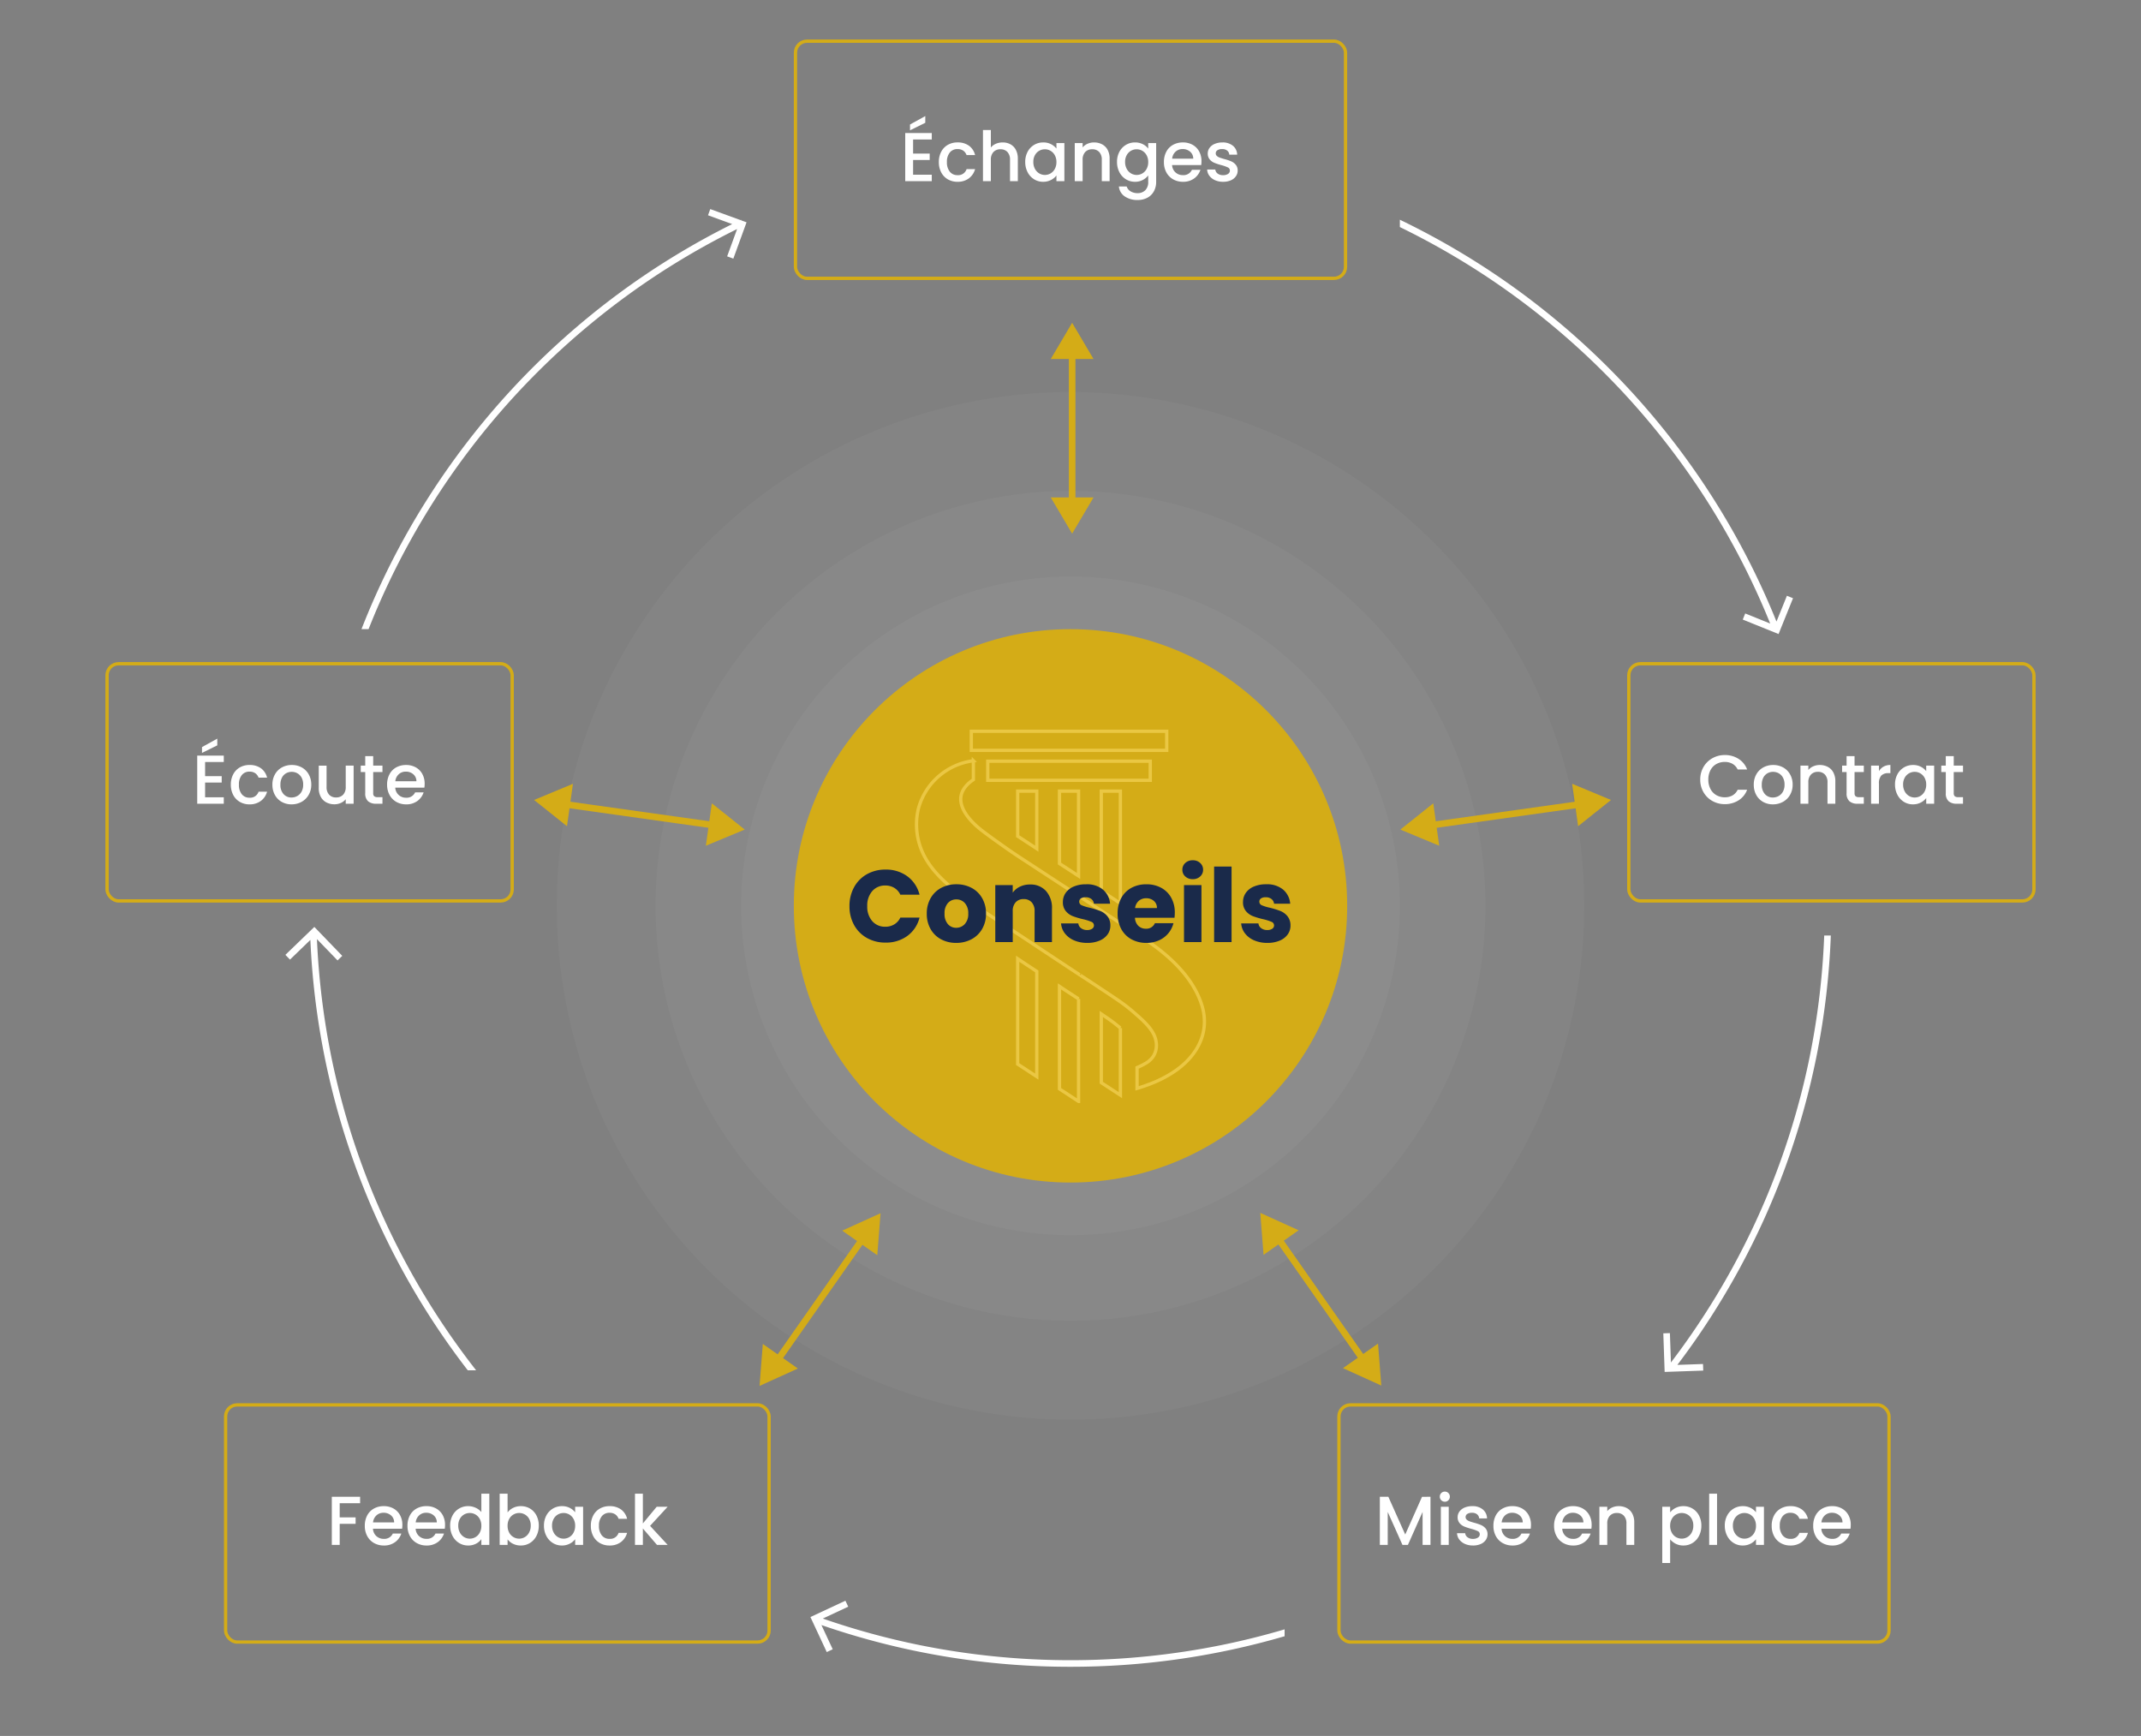 <?xml version="1.0"?>
<svg xmlns="http://www.w3.org/2000/svg" xmlns:xlink="http://www.w3.org/1999/xlink" width="650" height="527" viewBox="0 0 650 527">
  <rect x="0" y="0" width="650" height="527" fill="#808080" stroke="none"/>
  <defs>
    <clipPath id="clip-Schema-methodes-bleu">
      <rect width="650" height="527"/>
    </clipPath>
  </defs>
  <g id="Schema-methodes-bleu" clip-path="url(#clip-Schema-methodes-bleu)">
    <circle id="Ellipse_10" data-name="Ellipse 10" cx="156" cy="156" r="156" transform="translate(169 119)" fill="#fff" opacity="0.034"/>
    <circle id="Ellipse_9" data-name="Ellipse 9" cx="126" cy="126" r="126" transform="translate(199 149)" fill="#fff" opacity="0.034"/>
    <circle id="Ellipse_8" data-name="Ellipse 8" cx="100" cy="100" r="100" transform="translate(225 175)" fill="#fff" opacity="0.034"/>
    <path id="Union_13" data-name="Union 13" d="M-22465.24-210.635l3.428,7.354-1.812.846-4.957-10.631,10.625-4.958.846,1.812-7.713,3.6a228.222,228.222,0,0,0,29.049,7.987,230.817,230.817,0,0,0,46.152,4.657,230.919,230.919,0,0,0,46.158-4.657c6.3-1.289,12.646-2.874,18.842-4.708v2.09a231.4,231.4,0,0,1-65,9.274A230.473,230.473,0,0,1-22465.24-210.635Zm255.592-88.563,2-.068.313,8.919c2.627-3.45,5.18-7,7.6-10.594a228.567,228.567,0,0,0,21.113-38.895,228.323,228.323,0,0,0,13.346-42.989,230.369,230.369,0,0,0,4.475-37.151h2.006a230.007,230.007,0,0,1-13.988,70.8,230.134,230.134,0,0,1-32.6,59.556l7.787-.269.068,2-11.717.409Zm-362.965,11.221a230.189,230.189,0,0,1-33.852-61.2,229.932,229.932,0,0,1-13.932-69.457l-6.189,5.979-1.391-1.442,8.785-8.479,8.479,8.785-1.432,1.386-6.258-6.473a231.382,231.382,0,0,0,4.43,36.049,228.819,228.819,0,0,0,13.34,42.989,229.8,229.8,0,0,0,21.113,38.895c2.965,4.384,6.139,8.745,9.439,12.965Zm387.084-227.91.748-1.857,7.582,3.065c-.469-1.16-.943-2.308-1.42-3.434a228.6,228.6,0,0,0-21.113-38.9A230.541,230.541,0,0,0-22227.7-590.9a230.742,230.742,0,0,0-33.893-27.968,230.9,230.9,0,0,0-28.041-16.179v-2.226a231.875,231.875,0,0,1,37.15,22.392,232.866,232.866,0,0,1,32.166,28.758,232.26,232.26,0,0,1,26.32,34.249,230.549,230.549,0,0,1,18.707,36.593l3.168-7.835,1.852.75-4.389,10.875Zm-419.352,2.913a230.518,230.518,0,0,1,19.627-38.895,232.607,232.607,0,0,1,26.32-34.255,232.825,232.825,0,0,1,32.166-28.752,231.451,231.451,0,0,1,34.439-21.068l-7.346-2.675.682-1.88,9.158,3.333.211-.1v.179l1.648.6-4.01,11.023-1.881-.687,3.02-8.288a229.454,229.454,0,0,0-26.812,15.574,231.156,231.156,0,0,0-33.893,27.968,230.654,230.654,0,0,0-27.969,33.886,230.114,230.114,0,0,0-21.113,38.9c-.705,1.675-1.408,3.4-2.1,5.139Z" transform="translate(22714.625 703.975)" fill="#fff"/>
    <circle id="Ellipse_6" data-name="Ellipse 6" cx="84" cy="84" r="84" transform="translate(241 191)" fill="#d4ac17"/>
    <g id="Rectangle_81" data-name="Rectangle 81" transform="translate(406 426)" fill="none" stroke="#d4ac17" stroke-width="1">
      <rect width="168" height="73" rx="4" stroke="none"/>
      <rect x="0.5" y="0.5" width="167" height="72" rx="3.5" fill="none"/>
    </g>
    <g id="Rectangle_85" data-name="Rectangle 85" transform="translate(68 426)" fill="none" stroke="#d4ac17" stroke-width="1">
      <rect width="166" height="73" rx="4" stroke="none"/>
      <rect x="0.5" y="0.5" width="165" height="72" rx="3.5" fill="none"/>
    </g>
    <g id="Rectangle_86" data-name="Rectangle 86" transform="translate(32 201)" fill="none" stroke="#d4ac17" stroke-width="1">
      <rect width="124" height="73" rx="4" stroke="none"/>
      <rect x="0.5" y="0.5" width="123" height="72" rx="3.5" fill="none"/>
    </g>
    <g id="Rectangle_88" data-name="Rectangle 88" transform="translate(241 12)" fill="none" stroke="#d4ac17" stroke-width="1">
      <rect width="168" height="73" rx="4" stroke="none"/>
      <rect x="0.5" y="0.5" width="167" height="72" rx="3.5" fill="none"/>
    </g>
    <g id="Rectangle_87" data-name="Rectangle 87" transform="translate(494 201)" fill="none" stroke="#d4ac17" stroke-width="1">
      <rect width="124" height="73" rx="4" stroke="none"/>
      <rect x="0.5" y="0.5" width="123" height="72" rx="3.5" fill="none"/>
    </g>
    <path id="Trac&#xE9;_7351" data-name="Trac&#xE9; 7351" d="M-55.713-14.6V0h-2.394V-10L-62.559,0h-1.659l-4.473-10V0h-2.394V-14.6H-68.5L-63.378-3.15l5.1-11.445Zm4.368,1.491a1.483,1.483,0,0,1-1.092-.441,1.483,1.483,0,0,1-.441-1.092,1.483,1.483,0,0,1,.441-1.092,1.483,1.483,0,0,1,1.092-.441,1.458,1.458,0,0,1,1.071.441,1.483,1.483,0,0,1,.441,1.092,1.483,1.483,0,0,1-.441,1.092A1.458,1.458,0,0,1-51.345-13.1Zm1.176,1.533V0h-2.394V-11.571Zm7.35,11.76A5.83,5.83,0,0,1-45.266-.3a4.3,4.3,0,0,1-1.711-1.344,3.35,3.35,0,0,1-.672-1.9h2.478a1.69,1.69,0,0,0,.7,1.229,2.554,2.554,0,0,0,1.607.493A2.706,2.706,0,0,0-41.3-2.215a1.172,1.172,0,0,0,.556-1,1.024,1.024,0,0,0-.619-.966,11.612,11.612,0,0,0-1.964-.693,18.951,18.951,0,0,1-2.121-.693,3.718,3.718,0,0,1-1.418-1.029,2.7,2.7,0,0,1-.6-1.827,2.849,2.849,0,0,1,.546-1.691,3.636,3.636,0,0,1,1.564-1.207,5.845,5.845,0,0,1,2.341-.441,4.835,4.835,0,0,1,3.182,1,3.582,3.582,0,0,1,1.291,2.72h-2.394a1.705,1.705,0,0,0-.63-1.239,2.356,2.356,0,0,0-1.533-.462,2.488,2.488,0,0,0-1.449.357,1.105,1.105,0,0,0-.5.945,1.023,1.023,0,0,0,.336.777,2.394,2.394,0,0,0,.819.493q.483.178,1.428.452a15.534,15.534,0,0,1,2.069.682A3.851,3.851,0,0,1-39-5.019a2.7,2.7,0,0,1,.609,1.785,2.994,2.994,0,0,1-.546,1.764A3.62,3.62,0,0,1-40.478-.252,5.751,5.751,0,0,1-42.819.189ZM-25.2-6.069a7.485,7.485,0,0,1-.084,1.176h-8.841A3.211,3.211,0,0,0-33.1-2.667a3.248,3.248,0,0,0,2.268.84A2.8,2.8,0,0,0-28.1-3.444h2.583a5.212,5.212,0,0,1-1.9,2.614A5.576,5.576,0,0,1-30.828.189,5.91,5.91,0,0,1-33.8-.557a5.3,5.3,0,0,1-2.058-2.1A6.406,6.406,0,0,1-36.6-5.8a6.557,6.557,0,0,1,.724-3.14,5.1,5.1,0,0,1,2.037-2.089,6.062,6.062,0,0,1,3.013-.735,5.893,5.893,0,0,1,2.919.714A5.045,5.045,0,0,1-25.914-9.04,6.04,6.04,0,0,1-25.2-6.069Zm-2.5-.756a2.724,2.724,0,0,0-.945-2.121,3.379,3.379,0,0,0-2.289-.8,3.075,3.075,0,0,0-2.121.787A3.291,3.291,0,0,0-34.1-6.825Zm20.916.756a7.485,7.485,0,0,1-.084,1.176h-8.841a3.211,3.211,0,0,0,1.029,2.226,3.248,3.248,0,0,0,2.268.84,2.8,2.8,0,0,0,2.73-1.617H-7.1A5.212,5.212,0,0,1-9-.83,5.576,5.576,0,0,1-12.411.189a5.91,5.91,0,0,1-2.972-.746,5.3,5.3,0,0,1-2.058-2.1,6.406,6.406,0,0,1-.745-3.14,6.557,6.557,0,0,1,.724-3.14,5.1,5.1,0,0,1,2.037-2.089,6.062,6.062,0,0,1,3.014-.735,5.893,5.893,0,0,1,2.919.714A5.045,5.045,0,0,1-7.5-9.04,6.04,6.04,0,0,1-6.783-6.069Zm-2.5-.756a2.724,2.724,0,0,0-.945-2.121,3.379,3.379,0,0,0-2.289-.8,3.075,3.075,0,0,0-2.121.787,3.291,3.291,0,0,0-1.05,2.132ZM1.407-11.76a5.189,5.189,0,0,1,2.447.567,4.032,4.032,0,0,1,1.691,1.68,5.526,5.526,0,0,1,.609,2.688V0H3.78V-6.468A3.358,3.358,0,0,0,3-8.851a2.765,2.765,0,0,0-2.121-.83,2.8,2.8,0,0,0-2.131.83,3.33,3.33,0,0,0-.788,2.383V0H-4.431V-11.571h2.394v1.323a3.963,3.963,0,0,1,1.5-1.113A4.8,4.8,0,0,1,1.407-11.76ZM17.052-9.87a4.865,4.865,0,0,1,1.659-1.344,5.067,5.067,0,0,1,2.373-.546,5.288,5.288,0,0,1,2.762.745,5.237,5.237,0,0,1,1.963,2.09,6.48,6.48,0,0,1,.714,3.087,6.669,6.669,0,0,1-.714,3.118A5.336,5.336,0,0,1,23.845-.577a5.178,5.178,0,0,1-2.762.766,5.02,5.02,0,0,1-2.352-.536,5.271,5.271,0,0,1-1.68-1.333V5.5H14.658V-11.571h2.394Zm7.035,4.032a4.131,4.131,0,0,0-.493-2.069,3.382,3.382,0,0,0-1.3-1.323,3.5,3.5,0,0,0-1.733-.451,3.4,3.4,0,0,0-1.712.462,3.44,3.44,0,0,0-1.3,1.344A4.19,4.19,0,0,0,17.052-5.8a4.25,4.25,0,0,0,.493,2.09,3.423,3.423,0,0,0,1.3,1.354,3.4,3.4,0,0,0,1.712.462,3.377,3.377,0,0,0,1.733-.472,3.482,3.482,0,0,0,1.3-1.376A4.31,4.31,0,0,0,24.087-5.838Zm7.2-9.7V0H28.9V-15.54Zm2.352,9.7a6.4,6.4,0,0,1,.724-3.087,5.31,5.31,0,0,1,1.974-2.09A5.288,5.288,0,0,1,39.1-11.76a5.051,5.051,0,0,1,2.383.536,4.837,4.837,0,0,1,1.628,1.333v-1.68h2.415V0H43.113V-1.722A4.754,4.754,0,0,1,41.454-.357,5.113,5.113,0,0,1,39.06.189a5.088,5.088,0,0,1-2.73-.766A5.436,5.436,0,0,1,34.366-2.72,6.589,6.589,0,0,1,33.642-5.838Zm9.471.042a4.19,4.19,0,0,0-.493-2.079,3.464,3.464,0,0,0-1.292-1.344,3.379,3.379,0,0,0-1.722-.462,3.439,3.439,0,0,0-1.722.451,3.4,3.4,0,0,0-1.292,1.323A4.131,4.131,0,0,0,36.1-5.838a4.31,4.31,0,0,0,.493,2.1,3.482,3.482,0,0,0,1.3,1.376,3.339,3.339,0,0,0,1.712.472,3.379,3.379,0,0,0,1.722-.462,3.447,3.447,0,0,0,1.292-1.354A4.25,4.25,0,0,0,43.113-5.8Zm4.767,0a6.557,6.557,0,0,1,.724-3.14,5.153,5.153,0,0,1,2.006-2.089,5.8,5.8,0,0,1,2.94-.735,5.769,5.769,0,0,1,3.476,1,4.911,4.911,0,0,1,1.858,2.845H56.3a2.732,2.732,0,0,0-1.008-1.344,2.977,2.977,0,0,0-1.743-.483A2.9,2.9,0,0,0,51.208-8.7,4.4,4.4,0,0,0,50.337-5.8a4.441,4.441,0,0,0,.871,2.919,2.886,2.886,0,0,0,2.341,1.05A2.657,2.657,0,0,0,56.3-3.654h2.583a5.171,5.171,0,0,1-1.89,2.8A5.578,5.578,0,0,1,53.55.189a5.737,5.737,0,0,1-2.94-.746,5.225,5.225,0,0,1-2.006-2.1A6.557,6.557,0,0,1,47.88-5.8Zm24-.273A7.485,7.485,0,0,1,71.8-4.893H62.958a3.211,3.211,0,0,0,1.029,2.226,3.248,3.248,0,0,0,2.268.84,2.8,2.8,0,0,0,2.73-1.617h2.583a5.212,5.212,0,0,1-1.9,2.614A5.576,5.576,0,0,1,66.255.189a5.909,5.909,0,0,1-2.972-.746,5.3,5.3,0,0,1-2.058-2.1A6.406,6.406,0,0,1,60.48-5.8a6.557,6.557,0,0,1,.724-3.14,5.1,5.1,0,0,1,2.037-2.089,6.062,6.062,0,0,1,3.014-.735,5.893,5.893,0,0,1,2.919.714,5.045,5.045,0,0,1,2,2.006A6.04,6.04,0,0,1,71.883-6.069Zm-2.5-.756a2.724,2.724,0,0,0-.945-2.121,3.379,3.379,0,0,0-2.289-.8,3.075,3.075,0,0,0-2.121.787,3.291,3.291,0,0,0-1.05,2.132Z" transform="translate(490 469)" fill="#fff"/>
    <path id="Trac&#xE9;_7350" data-name="Trac&#xE9; 7350" d="M-41.674-14.6v1.953h-6.195v4.305h4.83v1.953h-4.83V0h-2.394V-14.6Zm12.831,8.526a7.485,7.485,0,0,1-.084,1.176h-8.841A3.211,3.211,0,0,0-36.74-2.667a3.248,3.248,0,0,0,2.268.84,2.8,2.8,0,0,0,2.73-1.617h2.583a5.212,5.212,0,0,1-1.9,2.614A5.576,5.576,0,0,1-34.472.189a5.91,5.91,0,0,1-2.971-.746,5.3,5.3,0,0,1-2.058-2.1,6.406,6.406,0,0,1-.745-3.14,6.557,6.557,0,0,1,.724-3.14,5.1,5.1,0,0,1,2.037-2.089,6.062,6.062,0,0,1,3.013-.735,5.893,5.893,0,0,1,2.919.714A5.045,5.045,0,0,1-29.558-9.04,6.04,6.04,0,0,1-28.844-6.069Zm-2.5-.756a2.724,2.724,0,0,0-.945-2.121,3.379,3.379,0,0,0-2.289-.8,3.075,3.075,0,0,0-2.121.787,3.291,3.291,0,0,0-1.05,2.132Zm15.456.756a7.485,7.485,0,0,1-.084,1.176h-8.841a3.211,3.211,0,0,0,1.029,2.226,3.248,3.248,0,0,0,2.268.84,2.8,2.8,0,0,0,2.73-1.617H-16.2A5.212,5.212,0,0,1-18.1-.83,5.576,5.576,0,0,1-21.515.189a5.91,5.91,0,0,1-2.972-.746,5.3,5.3,0,0,1-2.058-2.1A6.406,6.406,0,0,1-27.29-5.8a6.557,6.557,0,0,1,.724-3.14,5.1,5.1,0,0,1,2.037-2.089,6.062,6.062,0,0,1,3.014-.735,5.893,5.893,0,0,1,2.919.714A5.045,5.045,0,0,1-16.6-9.04,6.04,6.04,0,0,1-15.887-6.069Zm-2.5-.756a2.724,2.724,0,0,0-.945-2.121,3.379,3.379,0,0,0-2.289-.8,3.075,3.075,0,0,0-2.121.787,3.291,3.291,0,0,0-1.05,2.132Zm4.053.987a6.4,6.4,0,0,1,.724-3.087,5.31,5.31,0,0,1,1.974-2.09,5.327,5.327,0,0,1,2.783-.745,5.426,5.426,0,0,1,2.236.494A4.576,4.576,0,0,1-4.862-9.954V-15.54h2.415V0H-4.862V-1.743A4.482,4.482,0,0,1-6.489-.357,5.05,5.05,0,0,1-8.873.189a5.178,5.178,0,0,1-2.761-.766A5.41,5.41,0,0,1-13.608-2.72,6.589,6.589,0,0,1-14.333-5.838Zm9.471.042a4.19,4.19,0,0,0-.493-2.079A3.464,3.464,0,0,0-6.647-9.219a3.379,3.379,0,0,0-1.722-.462,3.439,3.439,0,0,0-1.722.451,3.4,3.4,0,0,0-1.292,1.323,4.131,4.131,0,0,0-.493,2.069,4.31,4.31,0,0,0,.493,2.1,3.482,3.482,0,0,0,1.3,1.376,3.339,3.339,0,0,0,1.712.472,3.379,3.379,0,0,0,1.722-.462A3.447,3.447,0,0,0-5.355-3.706,4.25,4.25,0,0,0-4.862-5.8ZM3.1-9.849a4.541,4.541,0,0,1,1.67-1.375,5.166,5.166,0,0,1,2.363-.536,5.33,5.33,0,0,1,2.772.735,5.17,5.17,0,0,1,1.953,2.089,6.543,6.543,0,0,1,.714,3.1,6.669,6.669,0,0,1-.714,3.118A5.336,5.336,0,0,1,9.891-.577,5.178,5.178,0,0,1,7.129.189,5.216,5.216,0,0,1,4.746-.336,4.582,4.582,0,0,1,3.1-1.68V0H.7V-15.54H3.1Zm7.035,4.011a4.131,4.131,0,0,0-.493-2.069,3.382,3.382,0,0,0-1.3-1.323A3.5,3.5,0,0,0,6.6-9.681a3.4,3.4,0,0,0-1.712.462,3.44,3.44,0,0,0-1.3,1.344A4.19,4.19,0,0,0,3.1-5.8a4.25,4.25,0,0,0,.494,2.09,3.423,3.423,0,0,0,1.3,1.354A3.4,3.4,0,0,0,6.6-1.89a3.377,3.377,0,0,0,1.732-.472,3.482,3.482,0,0,0,1.3-1.376A4.31,4.31,0,0,0,10.132-5.838Zm4.011,0a6.4,6.4,0,0,1,.724-3.087,5.31,5.31,0,0,1,1.974-2.09A5.288,5.288,0,0,1,19.6-11.76a5.051,5.051,0,0,1,2.383.536,4.837,4.837,0,0,1,1.628,1.333v-1.68H26.03V0H23.615V-1.722A4.754,4.754,0,0,1,21.956-.357a5.113,5.113,0,0,1-2.394.546,5.088,5.088,0,0,1-2.73-.766A5.436,5.436,0,0,1,14.868-2.72,6.589,6.589,0,0,1,14.144-5.838Zm9.471.042a4.19,4.19,0,0,0-.493-2.079A3.464,3.464,0,0,0,21.83-9.219a3.379,3.379,0,0,0-1.722-.462,3.439,3.439,0,0,0-1.722.451,3.4,3.4,0,0,0-1.292,1.323A4.131,4.131,0,0,0,16.6-5.838a4.31,4.31,0,0,0,.494,2.1,3.482,3.482,0,0,0,1.3,1.376,3.339,3.339,0,0,0,1.712.472,3.379,3.379,0,0,0,1.722-.462,3.447,3.447,0,0,0,1.292-1.354A4.25,4.25,0,0,0,23.615-5.8Zm4.767,0a6.557,6.557,0,0,1,.724-3.14,5.153,5.153,0,0,1,2.006-2.089,5.8,5.8,0,0,1,2.94-.735,5.769,5.769,0,0,1,3.476,1,4.911,4.911,0,0,1,1.858,2.845H36.8a2.732,2.732,0,0,0-1.008-1.344,2.977,2.977,0,0,0-1.743-.483A2.9,2.9,0,0,0,31.71-8.7,4.4,4.4,0,0,0,30.838-5.8a4.441,4.441,0,0,0,.872,2.919,2.886,2.886,0,0,0,2.341,1.05A2.657,2.657,0,0,0,36.8-3.654h2.583A5.171,5.171,0,0,1,37.5-.85,5.578,5.578,0,0,1,34.051.189a5.737,5.737,0,0,1-2.94-.746,5.225,5.225,0,0,1-2.006-2.1A6.557,6.557,0,0,1,28.382-5.8Zm17.976.021L51.691,0H48.457L44.174-4.977V0H41.779V-15.54h2.394v9.03l4.2-5.061h3.318Z" transform="translate(151 469)" fill="#fff"/>
    <path id="Trac&#xE9;_7349" data-name="Trac&#xE9; 7349" d="M-31.731-12.663v4.284h5.04v1.953h-5.04v4.473h5.67V0h-8.064V-14.616h8.064v1.953Zm3.7-5.061-4.641,2.289V-17.2l4.641-2.562ZM-23.919-5.8a6.557,6.557,0,0,1,.725-3.14,5.153,5.153,0,0,1,2.005-2.089,5.8,5.8,0,0,1,2.94-.735,5.769,5.769,0,0,1,3.475,1,4.911,4.911,0,0,1,1.859,2.845H-15.5a2.732,2.732,0,0,0-1.008-1.344,2.977,2.977,0,0,0-1.743-.483A2.9,2.9,0,0,0-20.59-8.7,4.4,4.4,0,0,0-21.462-5.8a4.441,4.441,0,0,0,.872,2.919,2.886,2.886,0,0,0,2.341,1.05A2.657,2.657,0,0,0-15.5-3.654h2.583a5.171,5.171,0,0,1-1.89,2.8A5.578,5.578,0,0,1-18.249.189a5.737,5.737,0,0,1-2.94-.746,5.225,5.225,0,0,1-2.005-2.1A6.557,6.557,0,0,1-23.919-5.8ZM-5.5.189A5.926,5.926,0,0,1-8.463-.557a5.355,5.355,0,0,1-2.079-2.1A6.335,6.335,0,0,1-11.3-5.8a6.213,6.213,0,0,1,.777-3.129,5.367,5.367,0,0,1,2.121-2.1,6.155,6.155,0,0,1,3-.735,6.155,6.155,0,0,1,3,.735,5.367,5.367,0,0,1,2.121,2.1A6.213,6.213,0,0,1,.5-5.8a6.084,6.084,0,0,1-.8,3.129A5.526,5.526,0,0,1-2.468-.557,6.265,6.265,0,0,1-5.5.189Zm0-2.079A3.562,3.562,0,0,0-3.77-2.331,3.36,3.36,0,0,0-2.457-3.654a4.253,4.253,0,0,0,.5-2.142,4.342,4.342,0,0,0-.483-2.131A3.261,3.261,0,0,0-3.717-9.24a3.5,3.5,0,0,0-1.722-.441,3.445,3.445,0,0,0-1.712.441A3.148,3.148,0,0,0-8.4-7.927,4.5,4.5,0,0,0-8.862-5.8a4.06,4.06,0,0,0,.955,2.887A3.157,3.157,0,0,0-5.5-1.89Zm18.858-9.681V0H10.962V-1.365A3.875,3.875,0,0,1,9.481-.242a4.7,4.7,0,0,1-1.942.41A5.189,5.189,0,0,1,5.092-.4a4.1,4.1,0,0,1-1.7-1.68,5.45,5.45,0,0,1-.619-2.688v-6.8H5.145v6.447A3.358,3.358,0,0,0,5.922-2.74a2.765,2.765,0,0,0,2.121.829,2.8,2.8,0,0,0,2.132-.829,3.33,3.33,0,0,0,.787-2.384v-6.447ZM19.3-9.618v6.405a1.229,1.229,0,0,0,.3.934A1.514,1.514,0,0,0,20.643-2h1.47V0h-1.89a3.643,3.643,0,0,1-2.478-.756,3.116,3.116,0,0,1-.861-2.457V-9.618H15.519v-1.953h1.365v-2.877H19.3v2.877h2.814v1.953ZM34.923-6.069a7.485,7.485,0,0,1-.084,1.176H26a3.211,3.211,0,0,0,1.029,2.226,3.248,3.248,0,0,0,2.268.84,2.8,2.8,0,0,0,2.73-1.617h2.583a5.212,5.212,0,0,1-1.9,2.614A5.576,5.576,0,0,1,29.3.189a5.91,5.91,0,0,1-2.972-.746,5.3,5.3,0,0,1-2.058-2.1A6.406,6.406,0,0,1,23.52-5.8a6.557,6.557,0,0,1,.724-3.14,5.1,5.1,0,0,1,2.037-2.089A6.062,6.062,0,0,1,29.3-11.76a5.893,5.893,0,0,1,2.919.714A5.045,5.045,0,0,1,34.209-9.04,6.04,6.04,0,0,1,34.923-6.069Zm-2.5-.756a2.724,2.724,0,0,0-.945-2.121,3.379,3.379,0,0,0-2.289-.8,3.075,3.075,0,0,0-2.121.787,3.291,3.291,0,0,0-1.05,2.132Z" transform="translate(94 244)" fill="#fff"/>
    <path id="Trac&#xE9;_7354" data-name="Trac&#xE9; 7354" d="M-47.785-12.663v4.284h5.04v1.953h-5.04v4.473h5.67V0h-8.064V-14.616h8.064v1.953Zm3.7-5.061-4.641,2.289V-17.2l4.641-2.562ZM-39.973-5.8a6.557,6.557,0,0,1,.724-3.14,5.153,5.153,0,0,1,2.006-2.089,5.8,5.8,0,0,1,2.94-.735,5.769,5.769,0,0,1,3.476,1,4.911,4.911,0,0,1,1.858,2.845h-2.583A2.732,2.732,0,0,0-32.56-9.261,2.977,2.977,0,0,0-34.3-9.744,2.9,2.9,0,0,0-36.645-8.7,4.4,4.4,0,0,0-37.516-5.8a4.441,4.441,0,0,0,.871,2.919A2.886,2.886,0,0,0-34.3-1.827a2.657,2.657,0,0,0,2.751-1.827h2.583a5.171,5.171,0,0,1-1.89,2.8A5.578,5.578,0,0,1-34.3.189a5.737,5.737,0,0,1-2.94-.746,5.225,5.225,0,0,1-2.006-2.1A6.557,6.557,0,0,1-39.973-5.8ZM-20.59-11.76a4.853,4.853,0,0,1,2.362.567,4.036,4.036,0,0,1,1.638,1.68,5.606,5.606,0,0,1,.6,2.688V0h-2.373V-6.468a3.358,3.358,0,0,0-.777-2.383,2.765,2.765,0,0,0-2.121-.83,2.8,2.8,0,0,0-2.132.83,3.33,3.33,0,0,0-.788,2.383V0h-2.394V-15.54h2.394v5.313a4.014,4.014,0,0,1,1.544-1.134A5.16,5.16,0,0,1-20.59-11.76Zm6.846,5.922a6.4,6.4,0,0,1,.724-3.087,5.31,5.31,0,0,1,1.974-2.09,5.288,5.288,0,0,1,2.761-.745,5.051,5.051,0,0,1,2.384.536A4.837,4.837,0,0,1-4.273-9.891v-1.68h2.415V0H-4.273V-1.722A4.754,4.754,0,0,1-5.932-.357,5.113,5.113,0,0,1-8.326.189a5.088,5.088,0,0,1-2.73-.766A5.436,5.436,0,0,1-13.02-2.72,6.589,6.589,0,0,1-13.744-5.838Zm9.471.042a4.19,4.19,0,0,0-.493-2.079A3.464,3.464,0,0,0-6.058-9.219,3.379,3.379,0,0,0-7.78-9.681,3.439,3.439,0,0,0-9.5-9.229a3.4,3.4,0,0,0-1.292,1.323,4.131,4.131,0,0,0-.493,2.069,4.31,4.31,0,0,0,.493,2.1,3.482,3.482,0,0,0,1.3,1.376A3.339,3.339,0,0,0-7.78-1.89a3.379,3.379,0,0,0,1.722-.462A3.447,3.447,0,0,0-4.767-3.706,4.25,4.25,0,0,0-4.273-5.8ZM7.13-11.76a5.189,5.189,0,0,1,2.447.567,4.032,4.032,0,0,1,1.691,1.68,5.526,5.526,0,0,1,.609,2.688V0H9.5V-6.468a3.358,3.358,0,0,0-.777-2.383A2.765,2.765,0,0,0,6.6-9.681a2.8,2.8,0,0,0-2.131.83,3.33,3.33,0,0,0-.788,2.383V0H1.292V-11.571H3.686v1.323a3.963,3.963,0,0,1,1.5-1.113A4.8,4.8,0,0,1,7.13-11.76Zm12.453,0a5.131,5.131,0,0,1,2.383.536,4.578,4.578,0,0,1,1.628,1.333v-1.68h2.415V.189a5.912,5.912,0,0,1-.672,2.846A4.856,4.856,0,0,1,23.394,5a6.1,6.1,0,0,1-3.035.714,6.585,6.585,0,0,1-3.906-1.1A4.068,4.068,0,0,1,14.69,1.617h2.373a2.576,2.576,0,0,0,1.166,1.46,3.947,3.947,0,0,0,2.132.556A3.187,3.187,0,0,0,22.7,2.751,3.446,3.446,0,0,0,23.594.189V-1.743A4.881,4.881,0,0,1,21.945-.368a4.927,4.927,0,0,1-2.362.557,5.178,5.178,0,0,1-2.761-.766A5.41,5.41,0,0,1,14.847-2.72a6.589,6.589,0,0,1-.724-3.118,6.4,6.4,0,0,1,.724-3.087,5.31,5.31,0,0,1,1.974-2.09A5.288,5.288,0,0,1,19.583-11.76ZM23.594-5.8A4.19,4.19,0,0,0,23.1-7.875a3.464,3.464,0,0,0-1.292-1.344,3.379,3.379,0,0,0-1.722-.462,3.439,3.439,0,0,0-1.722.451,3.4,3.4,0,0,0-1.292,1.323,4.131,4.131,0,0,0-.494,2.069,4.31,4.31,0,0,0,.494,2.1,3.482,3.482,0,0,0,1.3,1.376,3.339,3.339,0,0,0,1.712.472,3.379,3.379,0,0,0,1.722-.462A3.447,3.447,0,0,0,23.1-3.706,4.25,4.25,0,0,0,23.594-5.8Zm16.17-.273a7.485,7.485,0,0,1-.084,1.176H30.839a3.211,3.211,0,0,0,1.029,2.226,3.248,3.248,0,0,0,2.268.84,2.8,2.8,0,0,0,2.73-1.617h2.583a5.212,5.212,0,0,1-1.9,2.614A5.576,5.576,0,0,1,34.135.189a5.91,5.91,0,0,1-2.971-.746,5.3,5.3,0,0,1-2.058-2.1,6.406,6.406,0,0,1-.745-3.14,6.557,6.557,0,0,1,.724-3.14,5.1,5.1,0,0,1,2.037-2.089,6.062,6.062,0,0,1,3.013-.735,5.893,5.893,0,0,1,2.919.714A5.045,5.045,0,0,1,39.049-9.04,6.04,6.04,0,0,1,39.764-6.069Zm-2.5-.756a2.724,2.724,0,0,0-.945-2.121,3.379,3.379,0,0,0-2.289-.8,3.075,3.075,0,0,0-2.121.787,3.291,3.291,0,0,0-1.05,2.132ZM46.316.189A5.83,5.83,0,0,1,43.869-.3a4.3,4.3,0,0,1-1.711-1.344,3.35,3.35,0,0,1-.672-1.9h2.478a1.69,1.69,0,0,0,.7,1.229,2.554,2.554,0,0,0,1.606.493,2.706,2.706,0,0,0,1.565-.388,1.172,1.172,0,0,0,.556-1,1.024,1.024,0,0,0-.619-.966,11.612,11.612,0,0,0-1.964-.693,18.951,18.951,0,0,1-2.121-.693,3.718,3.718,0,0,1-1.417-1.029,2.7,2.7,0,0,1-.6-1.827,2.849,2.849,0,0,1,.546-1.691,3.636,3.636,0,0,1,1.564-1.207,5.845,5.845,0,0,1,2.341-.441,4.835,4.835,0,0,1,3.181,1A3.582,3.582,0,0,1,50.6-8.043H48.206a1.705,1.705,0,0,0-.63-1.239,2.356,2.356,0,0,0-1.533-.462,2.488,2.488,0,0,0-1.449.357,1.105,1.105,0,0,0-.5.945,1.023,1.023,0,0,0,.336.777,2.394,2.394,0,0,0,.819.493q.483.178,1.428.452a15.534,15.534,0,0,1,2.069.682,3.851,3.851,0,0,1,1.4,1.018,2.7,2.7,0,0,1,.609,1.785A2.994,2.994,0,0,1,50.2-1.47,3.62,3.62,0,0,1,48.657-.252,5.751,5.751,0,0,1,46.316.189Z" transform="translate(325 55)" fill="#fff"/>
    <path id="Trac&#xE9;_7352" data-name="Trac&#xE9; 7352" d="M-39.816-7.329a7.454,7.454,0,0,1,1-3.843,7.1,7.1,0,0,1,2.709-2.657,7.56,7.56,0,0,1,3.748-.955,7.615,7.615,0,0,1,4.148,1.144A6.517,6.517,0,0,1-25.578-10.4h-2.877a3.857,3.857,0,0,0-1.575-1.722,4.674,4.674,0,0,0-2.331-.567,5.094,5.094,0,0,0-2.583.651,4.531,4.531,0,0,0-1.774,1.869,6.005,6.005,0,0,0-.64,2.835,6.005,6.005,0,0,0,.64,2.835,4.6,4.6,0,0,0,1.774,1.879,5.031,5.031,0,0,0,2.583.661A4.674,4.674,0,0,0-30.03-2.52a3.857,3.857,0,0,0,1.575-1.722h2.877a6.462,6.462,0,0,1-2.635,3.234A7.668,7.668,0,0,1-32.361.126,7.543,7.543,0,0,1-36.12-.83a7.124,7.124,0,0,1-2.7-2.656A7.454,7.454,0,0,1-39.816-7.329ZM-17.766.189a5.926,5.926,0,0,1-2.961-.746,5.355,5.355,0,0,1-2.079-2.1,6.335,6.335,0,0,1-.756-3.14,6.213,6.213,0,0,1,.777-3.129,5.367,5.367,0,0,1,2.121-2.1,6.155,6.155,0,0,1,3-.735,6.155,6.155,0,0,1,3,.735,5.367,5.367,0,0,1,2.121,2.1A6.213,6.213,0,0,1-11.76-5.8a6.084,6.084,0,0,1-.8,3.129A5.526,5.526,0,0,1-14.731-.557,6.265,6.265,0,0,1-17.766.189Zm0-2.079a3.562,3.562,0,0,0,1.733-.441,3.36,3.36,0,0,0,1.313-1.323,4.253,4.253,0,0,0,.5-2.142A4.342,4.342,0,0,0-14.7-7.927,3.261,3.261,0,0,0-15.981-9.24,3.5,3.5,0,0,0-17.7-9.681a3.445,3.445,0,0,0-1.712.441,3.148,3.148,0,0,0-1.249,1.313A4.5,4.5,0,0,0-21.126-5.8a4.06,4.06,0,0,0,.956,2.887A3.157,3.157,0,0,0-17.766-1.89Zm14.217-9.87a5.189,5.189,0,0,1,2.447.567A4.032,4.032,0,0,1,.588-9.513,5.526,5.526,0,0,1,1.2-6.825V0H-1.176V-6.468a3.358,3.358,0,0,0-.777-2.383,2.765,2.765,0,0,0-2.121-.83,2.8,2.8,0,0,0-2.131.83,3.33,3.33,0,0,0-.788,2.383V0H-9.387V-11.571h2.394v1.323a3.963,3.963,0,0,1,1.5-1.113A4.8,4.8,0,0,1-3.549-11.76ZM7.035-9.618v6.405a1.229,1.229,0,0,0,.3.934A1.514,1.514,0,0,0,8.379-2h1.47V0H7.959A3.643,3.643,0,0,1,5.481-.756,3.116,3.116,0,0,1,4.62-3.213V-9.618H3.255v-1.953H4.62v-2.877H7.035v2.877H9.849v1.953Zm7.413-.273a3.76,3.76,0,0,1,1.4-1.375,4.131,4.131,0,0,1,2.069-.494v2.478H17.3a2.916,2.916,0,0,0-2.132.714,3.414,3.414,0,0,0-.725,2.478V0H12.054V-11.571h2.394ZM19.32-5.838a6.4,6.4,0,0,1,.724-3.087,5.31,5.31,0,0,1,1.974-2.09,5.288,5.288,0,0,1,2.761-.745,5.051,5.051,0,0,1,2.383.536,4.837,4.837,0,0,1,1.628,1.333v-1.68h2.415V0H28.791V-1.722A4.754,4.754,0,0,1,27.132-.357a5.113,5.113,0,0,1-2.394.546,5.088,5.088,0,0,1-2.73-.766A5.436,5.436,0,0,1,20.045-2.72,6.589,6.589,0,0,1,19.32-5.838Zm9.471.042A4.19,4.19,0,0,0,28.3-7.875a3.464,3.464,0,0,0-1.292-1.344,3.379,3.379,0,0,0-1.722-.462,3.439,3.439,0,0,0-1.722.451,3.4,3.4,0,0,0-1.292,1.323,4.131,4.131,0,0,0-.494,2.069,4.31,4.31,0,0,0,.494,2.1,3.482,3.482,0,0,0,1.3,1.376,3.339,3.339,0,0,0,1.712.472,3.379,3.379,0,0,0,1.722-.462A3.447,3.447,0,0,0,28.3-3.706,4.25,4.25,0,0,0,28.791-5.8Zm8.358-3.822v6.405a1.229,1.229,0,0,0,.3.934A1.514,1.514,0,0,0,38.493-2h1.47V0h-1.89A3.643,3.643,0,0,1,35.6-.756a3.116,3.116,0,0,1-.861-2.457V-9.618H33.369v-1.953h1.365v-2.877h2.415v2.877h2.814v1.953Z" transform="translate(556 244)" fill="#fff"/>
    <g id="Groupe_4512" data-name="Groupe 4512" transform="translate(37.259 -12.104)">
      <g id="Groupe_40" data-name="Groupe 40" transform="translate(257.626 234.104)">
        <path id="Trac&#xE9;_63" data-name="Trac&#xE9; 63" d="M68.458,98.8v20.378c-1.938-1.255-3.858-2.515-5.794-3.786V94.522c.6.407,1.226.825,1.842,1.255l.061.038c.2.137.418.286.644.451l.077.055c.7.489,1.8,1.315,3.11,2.426.022.017.038.034.061.05" transform="translate(-23.196 -8.701)" fill="none" stroke="#eac743" stroke-width="1"/>
        <path id="Trac&#xE9;_64" data-name="Trac&#xE9; 64" d="M34.7,108.045V76.066c.451.3.9.6,1.354.9l1.415.936q1.519,1,3.026,2v31.934Z" transform="translate(-20.622 -7.002)" fill="none" stroke="#eac743" stroke-width="1"/>
        <path id="Trac&#xE9;_65" data-name="Trac&#xE9; 65" d="M54.475,89.1v31.109h-.016c-1.932-1.249-3.847-2.51-5.778-3.781V85.309c.4.27.809.534,1.216.8l1.591,1.045c.886.573,1.9,1.238,2.988,1.948" transform="translate(-21.909 -7.853)" fill="none" stroke="#eac743" stroke-width="1"/>
        <rect id="Rectangle_18" data-name="Rectangle 18" width="49.341" height="5.796" transform="translate(4.994 9.086)" fill="none" stroke="#eac743" stroke-width="1"/>
        <rect id="Rectangle_19" data-name="Rectangle 19" width="59.33" height="5.796" transform="translate(0)" fill="none" stroke="#eac743" stroke-width="1"/>
        <path id="Trac&#xE9;_66" data-name="Trac&#xE9; 66" d="M54.476,20.015V45.783c-1.936-1.251-3.86-2.515-5.8-3.79V20.015Z" transform="translate(-21.909 -1.842)" fill="none" stroke="#eac743" stroke-width="1"/>
        <path id="Trac&#xE9;_67" data-name="Trac&#xE9; 67" d="M40.5,20.015V37.484l-2.434-1.6c-1.043-.672-2.086-1.356-3.13-2.04-.082-.046-.151-.1-.232-.151V20.015Z" transform="translate(-20.622 -1.842)" fill="none" stroke="#eac743" stroke-width="1"/>
        <path id="Trac&#xE9;_68" data-name="Trac&#xE9; 68" d="M68.456,20.015V54.084c-1.936-1.252-3.86-2.516-5.8-3.791V20.015Z" transform="translate(-23.196 -1.842)" fill="none" stroke="#eac743" stroke-width="1"/>
      </g>
      <path id="shutterstock_552213274" d="M87.182,252.3a17.618,17.618,0,0,0-.48-2.066c-1.913-6.492-6.622-11.9-11.729-16.15-1.172-.976-2.415-1.929-3.745-2.861-.354-.262-.7-.5-1.068-.747-.022-.022-1.515-1.019-1.515-1.019-.73-.48-1.466-.96-2.2-1.439-.006,0-.006-.005-.011-.005-.616-.4-1.232-.8-1.848-1.21l-27.645-18.09c-1.837-1.21-3.673-2.4-5.51-3.608-.082-.043-.147-.1-.229-.147-2.894-1.9-5.363-3.684-5.592-3.848-2.191-1.537-4.834-3.488-5.5-4.006-1.183-.9-7.44-5.685-6.611-10.618.125-.807.665-2.943,3.755-5.02v-5.739a19.952,19.952,0,0,0-10.034,4.3A19.754,19.754,0,0,0,.564,190.27a20.586,20.586,0,0,0,.092,9.974c2.534,9.805,11.9,16.019,24.957,24.652,1.859,1.226,3.723,2.469,5.592,3.7,1.919,1.265,3.837,2.534,5.739,3.8,2.284,1.5,4.551,3.009,6.829,4.518,0,.005.006.005.006.005l.49.322c1.744,1.161,3.5,2.311,5.243,3.45a.006.006,0,0,0,.006.006c2.283,1.482,4.567,2.976,6.829,4.491,1.64,1.079,3.286,2.169,4.905,3.281.251.175.54.371.834.589.976.687,2.185,1.608,3.5,2.731,2.687,2.316,4.949,4.306,6.186,6.535a7.746,7.746,0,0,1,1,2.96A6.22,6.22,0,0,1,72.133,265a5.639,5.639,0,0,1-1.193,1.554,6.832,6.832,0,0,1-1.766,1.226c-.011.022-.043.038-.071.06l-.065.033c-.665.354-1.357.686-2.093,1v6.317c.245-.071.474-.136.714-.218.093-.033.2-.06.3-.092.709-.229,1.455-.48,2.235-.769a.322.322,0,0,0,.142-.06c.5-.169.987-.365,1.466-.561a.543.543,0,0,1,.1-.044c.8-.321,1.608-.692,2.458-1.117.91-.447,1.815-.948,2.78-1.537,6.715-4.077,11.342-10.672,10.04-18.488" transform="translate(241 67.329)" fill="none" stroke="#eac743" stroke-width="1"/>
    </g>
    <g id="Groupe_4513" data-name="Groupe 4513" transform="translate(0 -5)">
      <line id="Ligne_6" data-name="Ligne 6" y2="56" transform="translate(325.5 108.5)" fill="none" stroke="#d4ac17" stroke-width="2"/>
      <path id="Polygone_1" data-name="Polygone 1" d="M6.5,0,13,11H0Z" transform="translate(319 103)" fill="#d4ac17"/>
      <path id="Polygone_2" data-name="Polygone 2" d="M6.5,0,13,11H0Z" transform="translate(332 167) rotate(180)" fill="#d4ac17"/>
    </g>
    <g id="Groupe_4516" data-name="Groupe 4516" transform="matrix(0.819, 0.574, -0.574, 0.819, 59.87, 97.129)">
      <line id="Ligne_6-2" data-name="Ligne 6" y2="56" transform="translate(325.5 108.5)" fill="none" stroke="#d4ac17" stroke-width="2"/>
      <path id="Polygone_1-2" data-name="Polygone 1" d="M6.5,0,13,11H0Z" transform="translate(319 103)" fill="#d4ac17"/>
      <path id="Polygone_2-2" data-name="Polygone 2" d="M6.5,0,13,11H0Z" transform="translate(332 167) rotate(180)" fill="#d4ac17"/>
    </g>
    <g id="Groupe_4517" data-name="Groupe 4517" transform="matrix(-0.819, 0.574, -0.574, -0.819, 424.679, 416.898)">
      <line id="Ligne_6-3" data-name="Ligne 6" x1="0.001" y1="56.001" transform="translate(6.499 2.5)" fill="none" stroke="#d4ac17" stroke-width="2"/>
      <path id="Polygone_1-3" data-name="Polygone 1" d="M6.5,0,13,11H0Z" transform="translate(13 64.001) rotate(180)" fill="#d4ac17"/>
      <path id="Polygone_2-3" data-name="Polygone 2" d="M6.5,0,13,11H0Z" transform="translate(-0.001 0)" fill="#d4ac17"/>
    </g>
    <g id="Groupe_4514" data-name="Groupe 4514" transform="translate(373.395 -56.154) rotate(98)">
      <line id="Ligne_6-4" data-name="Ligne 6" y2="56.579" transform="translate(325.5 108.5)" fill="none" stroke="#d4ac17" stroke-width="2"/>
      <path id="Polygone_1-4" data-name="Polygone 1" d="M6.5,0,13,11H0Z" transform="translate(319 103)" fill="#d4ac17"/>
      <path id="Polygone_2-4" data-name="Polygone 2" d="M6.5,0,13,11H0Z" transform="translate(332 167.579) rotate(180)" fill="#d4ac17"/>
    </g>
    <g id="Groupe_4515" data-name="Groupe 4515" transform="translate(488.191 236.42) rotate(82)">
      <line id="Ligne_6-5" data-name="Ligne 6" y1="56.577" transform="translate(6.5 2.5)" fill="none" stroke="#d4ac17" stroke-width="2"/>
      <path id="Polygone_1-5" data-name="Polygone 1" d="M6.5,0,13,11H0Z" transform="translate(13 64.577) rotate(180)" fill="#d4ac17"/>
      <path id="Polygone_2-5" data-name="Polygone 2" d="M6.5,0,13,11H0Z" transform="translate(0 0)" fill="#d4ac17"/>
    </g>
    <path id="Trac&#xE9;_7353" data-name="Trac&#xE9; 7353" d="M-67.1-10.912A11.7,11.7,0,0,1-65.7-16.663,9.97,9.97,0,0,1-61.814-20.6a11.3,11.3,0,0,1,5.657-1.41,10.825,10.825,0,0,1,6.634,2.046,9.826,9.826,0,0,1,3.689,5.58h-5.828a4.707,4.707,0,0,0-1.844-2.077,5.186,5.186,0,0,0-2.713-.713,5.063,5.063,0,0,0-3.968,1.7,6.6,6.6,0,0,0-1.519,4.557,6.6,6.6,0,0,0,1.519,4.557,5.063,5.063,0,0,0,3.968,1.7,5.186,5.186,0,0,0,2.713-.713A4.707,4.707,0,0,0-51.661-7.44h5.828a9.754,9.754,0,0,1-3.689,5.565A10.882,10.882,0,0,1-56.156.155a11.3,11.3,0,0,1-5.657-1.41A10,10,0,0,1-65.7-5.177,11.609,11.609,0,0,1-67.1-10.912ZM-34.7.248A9.548,9.548,0,0,1-39.277-.837a7.945,7.945,0,0,1-3.193-3.1,9.263,9.263,0,0,1-1.162-4.712,9.189,9.189,0,0,1,1.178-4.7,7.993,7.993,0,0,1,3.224-3.116,9.639,9.639,0,0,1,4.588-1.085,9.639,9.639,0,0,1,4.588,1.085,7.993,7.993,0,0,1,3.224,3.116,9.189,9.189,0,0,1,1.178,4.7,9.1,9.1,0,0,1-1.193,4.7A8.071,8.071,0,0,1-30.1-.837,9.731,9.731,0,0,1-34.7.248Zm0-4.588a3.453,3.453,0,0,0,2.588-1.116,4.434,4.434,0,0,0,1.069-3.193,4.516,4.516,0,0,0-1.038-3.193,3.356,3.356,0,0,0-2.557-1.116,3.364,3.364,0,0,0-2.573,1.1,4.549,4.549,0,0,0-1.023,3.208,4.605,4.605,0,0,0,1.007,3.193A3.261,3.261,0,0,0-34.7-4.34Zm22.413-13.144A6.278,6.278,0,0,1-7.44-15.516a7.678,7.678,0,0,1,1.813,5.41V0H-10.9V-9.393a3.8,3.8,0,0,0-.9-2.7,3.152,3.152,0,0,0-2.418-.961,3.152,3.152,0,0,0-2.418.961,3.8,3.8,0,0,0-.9,2.7V0h-5.3V-17.3h5.3V-15a5.592,5.592,0,0,1,2.17-1.814A6.9,6.9,0,0,1-12.291-17.484ZM5.1.248A9.942,9.942,0,0,1,1.07-.527,6.883,6.883,0,0,1-1.72-2.651,5.586,5.586,0,0,1-2.867-5.673H2.372a2.014,2.014,0,0,0,.837,1.457,2.961,2.961,0,0,0,1.829.558,2.61,2.61,0,0,0,1.534-.388,1.187,1.187,0,0,0,.543-1.007,1.162,1.162,0,0,0-.775-1.1,15.657,15.657,0,0,0-2.511-.791,23.575,23.575,0,0,1-3.1-.915A5.356,5.356,0,0,1-1.41-9.378a4.14,4.14,0,0,1-.9-2.806A4.764,4.764,0,0,1-1.488-14.9,5.531,5.531,0,0,1,.93-16.833a9.259,9.259,0,0,1,3.8-.713,7.613,7.613,0,0,1,5.13,1.612,6.272,6.272,0,0,1,2.155,4.278h-4.9a2.111,2.111,0,0,0-.79-1.426,2.742,2.742,0,0,0-1.752-.527,2.422,2.422,0,0,0-1.426.356,1.138,1.138,0,0,0-.5.977,1.192,1.192,0,0,0,.791,1.116,12.661,12.661,0,0,0,2.465.744,26.962,26.962,0,0,1,3.131.976A5.4,5.4,0,0,1,11.16-7.89a4.386,4.386,0,0,1,.945,2.868,4.551,4.551,0,0,1-.852,2.712A5.638,5.638,0,0,1,8.8-.434,9.366,9.366,0,0,1,5.1.248ZM31.667-8.928a13.532,13.532,0,0,1-.093,1.55h-12a3.6,3.6,0,0,0,1.038,2.465,3.173,3.173,0,0,0,2.247.852,2.786,2.786,0,0,0,2.759-1.674h5.642A7.742,7.742,0,0,1,29.7-2.666,7.838,7.838,0,0,1,26.861-.527a9.111,9.111,0,0,1-3.813.775A9.278,9.278,0,0,1,18.522-.837a7.717,7.717,0,0,1-3.1-3.1,9.57,9.57,0,0,1-1.116-4.712,9.679,9.679,0,0,1,1.1-4.712,7.617,7.617,0,0,1,3.084-3.1,9.344,9.344,0,0,1,4.557-1.085,9.25,9.25,0,0,1,4.464,1.054,7.568,7.568,0,0,1,3.054,3.007A9.127,9.127,0,0,1,31.667-8.928Zm-5.425-1.4a2.725,2.725,0,0,0-.93-2.17,3.423,3.423,0,0,0-2.325-.806,3.357,3.357,0,0,0-2.248.775,3.442,3.442,0,0,0-1.131,2.2ZM37.123-19.1a3.213,3.213,0,0,1-2.278-.821,2.662,2.662,0,0,1-.884-2.031,2.7,2.7,0,0,1,.884-2.062,3.213,3.213,0,0,1,2.278-.821,3.171,3.171,0,0,1,2.247.821,2.7,2.7,0,0,1,.884,2.062,2.662,2.662,0,0,1-.884,2.031A3.171,3.171,0,0,1,37.123-19.1Zm2.635,1.8V0h-5.3V-17.3ZM48.9-22.94V0H43.6V-22.94ZM59.784.248a9.942,9.942,0,0,1-4.03-.775,6.883,6.883,0,0,1-2.79-2.124,5.586,5.586,0,0,1-1.147-3.022h5.239a2.014,2.014,0,0,0,.837,1.457,2.961,2.961,0,0,0,1.829.558,2.61,2.61,0,0,0,1.535-.388A1.187,1.187,0,0,0,61.8-5.053a1.162,1.162,0,0,0-.775-1.1,15.657,15.657,0,0,0-2.511-.791,23.574,23.574,0,0,1-3.1-.915,5.356,5.356,0,0,1-2.139-1.519,4.14,4.14,0,0,1-.9-2.806A4.764,4.764,0,0,1,53.2-14.9a5.531,5.531,0,0,1,2.418-1.937,9.259,9.259,0,0,1,3.8-.713,7.613,7.613,0,0,1,5.131,1.612A6.272,6.272,0,0,1,66.7-11.656H61.8a2.111,2.111,0,0,0-.79-1.426,2.742,2.742,0,0,0-1.752-.527,2.422,2.422,0,0,0-1.426.356,1.138,1.138,0,0,0-.5.977,1.192,1.192,0,0,0,.791,1.116,12.661,12.661,0,0,0,2.465.744,26.962,26.962,0,0,1,3.131.976,5.4,5.4,0,0,1,2.124,1.55,4.386,4.386,0,0,1,.945,2.868,4.551,4.551,0,0,1-.852,2.712A5.638,5.638,0,0,1,63.488-.434,9.366,9.366,0,0,1,59.784.248Z" transform="translate(325 286)" fill="#1a2a4a"/>
  </g>
</svg>
